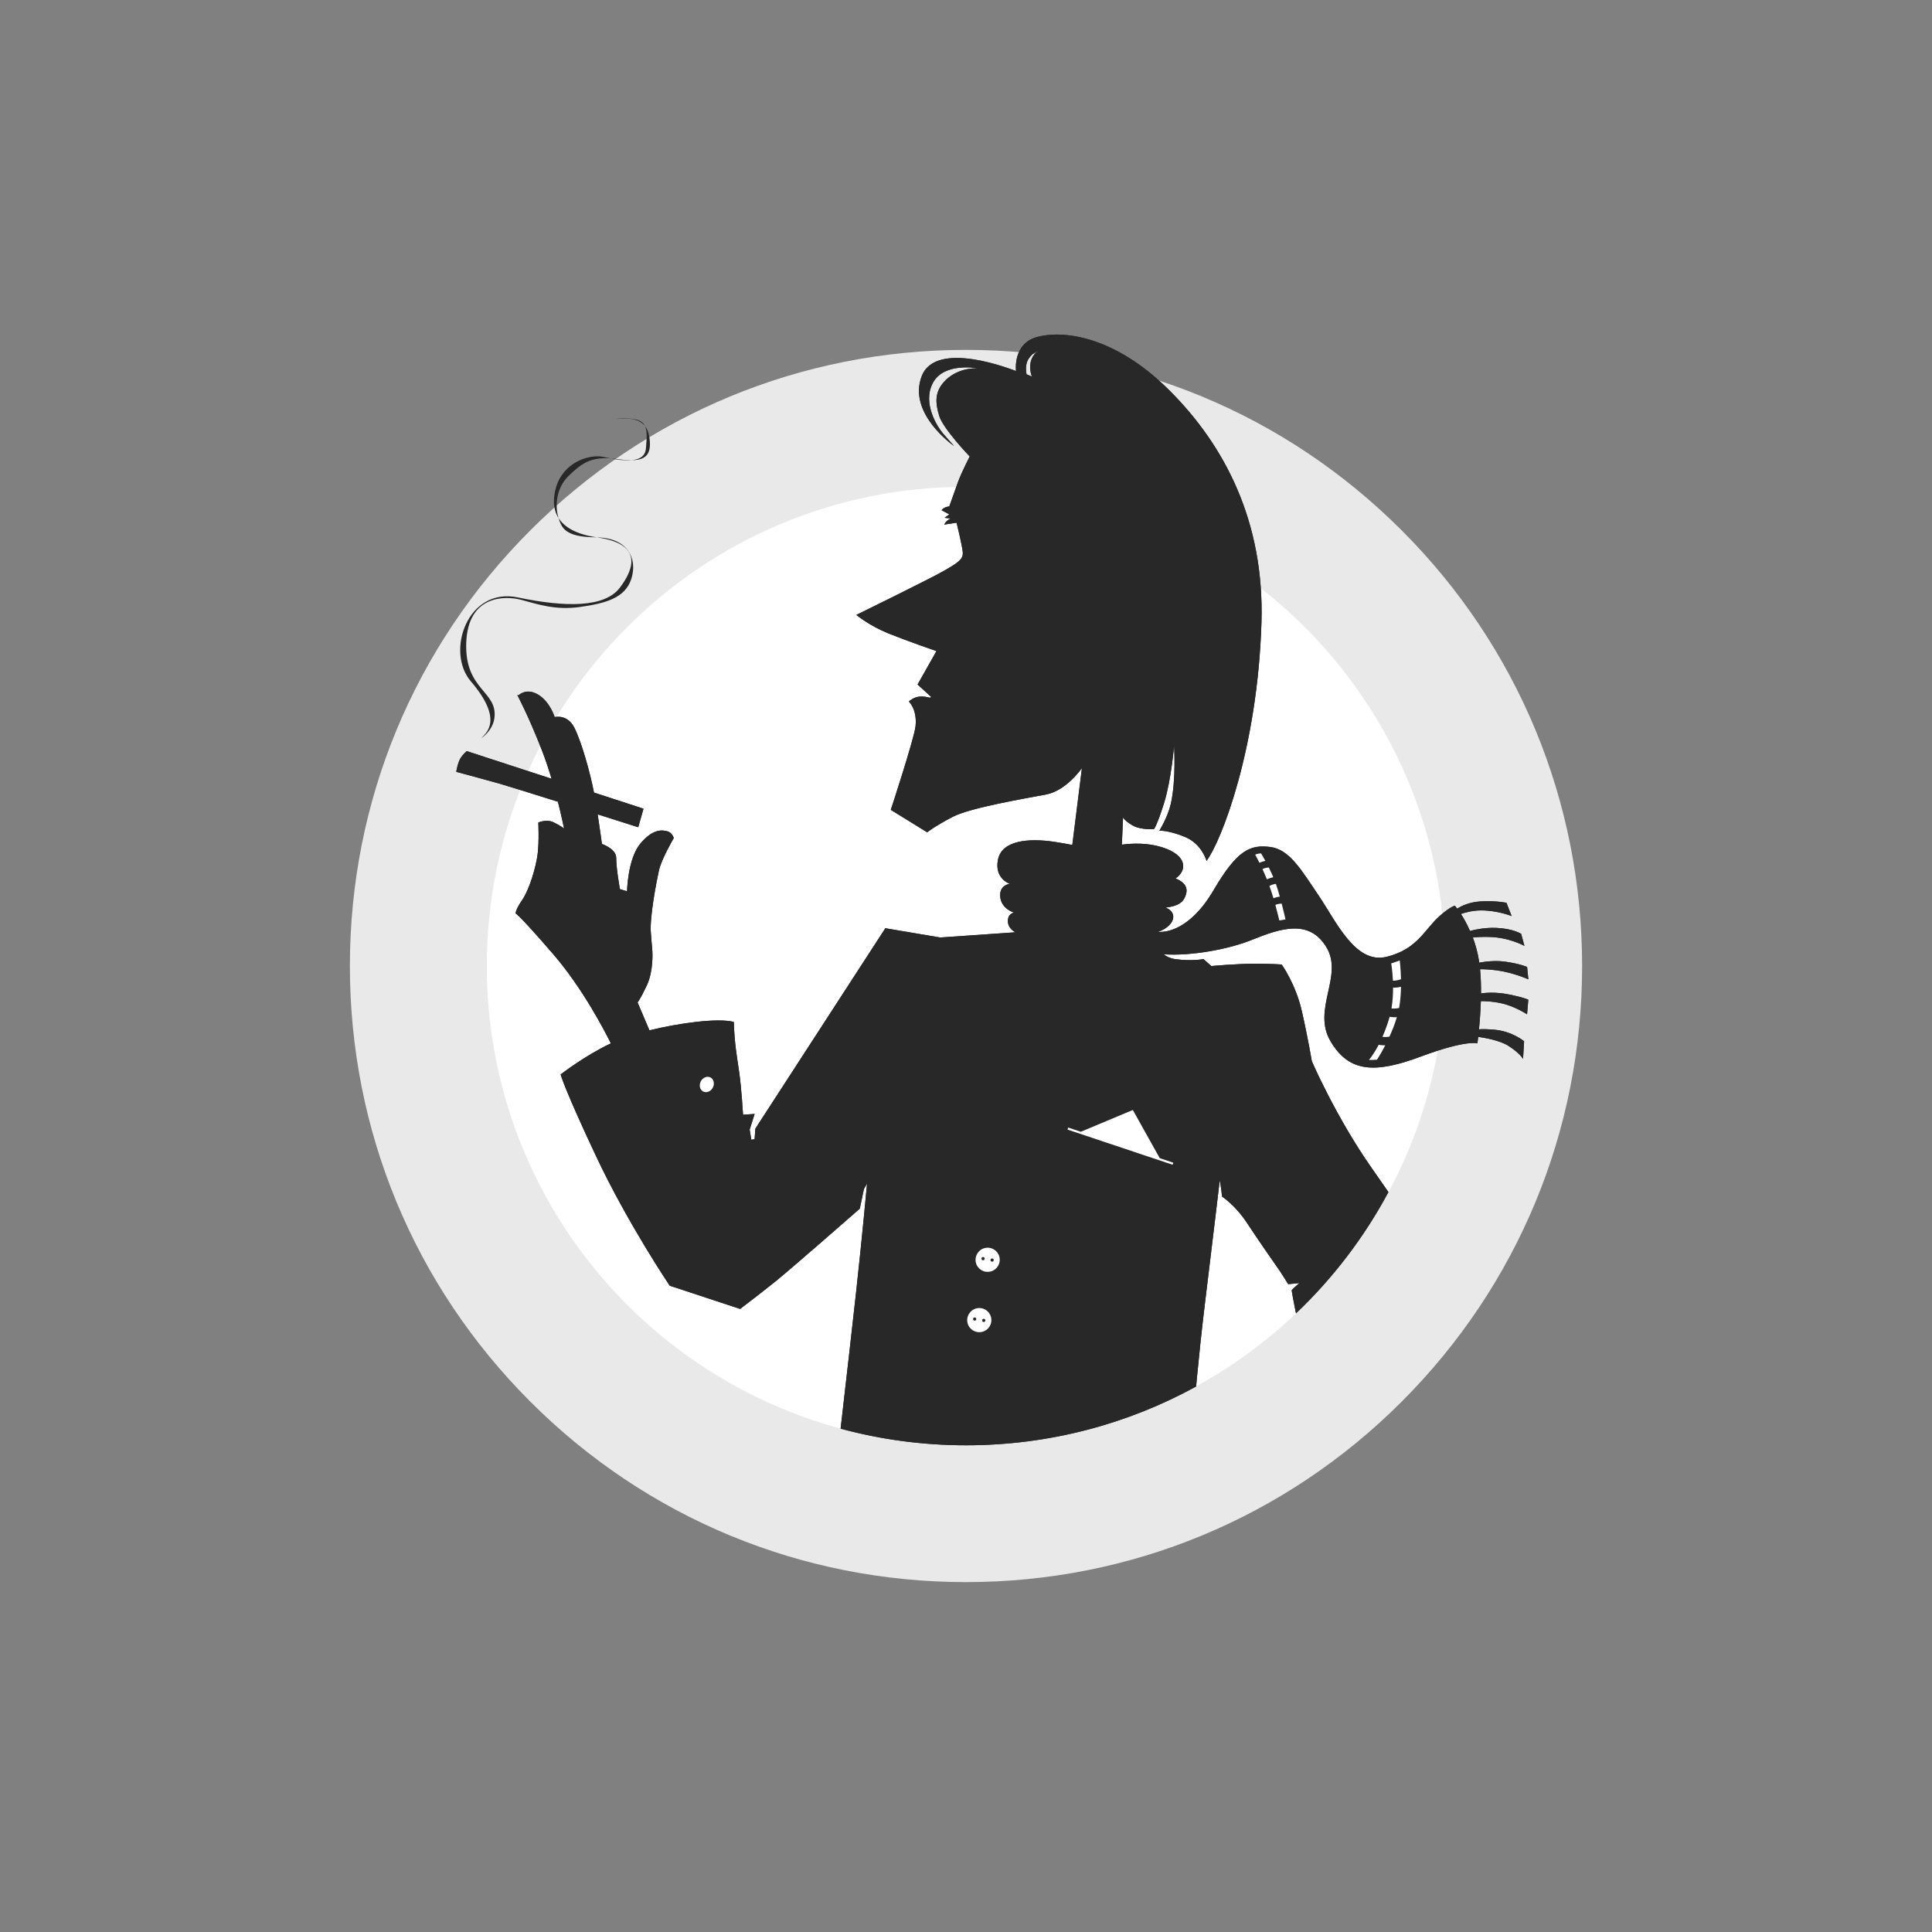 <?xml version="1.0" encoding="UTF-8"?><svg xmlns="http://www.w3.org/2000/svg" viewBox="0 0 400 400"><rect x="0" y="0" width="400" height="400" fill="#808080" stroke="none"/><defs><style>.uuid-2afdb69b-dd79-42af-8948-10a241a360a4{fill:none;}.uuid-b3f94ca7-fd0f-4a4e-b53f-2258fd4eb76b{fill:#e9e9e9;}.uuid-ddca25c8-90b5-4f96-9359-ab8709a11ff4{fill:#fff;}.uuid-f85ca4b9-23a3-4eb6-a38e-8a24d4cdfbbf{fill:#282828;}</style></defs><g id="uuid-959282ec-2bde-45ed-90f2-aedb9d236179"><g><circle class="uuid-ddca25c8-90b5-4f96-9359-ab8709a11ff4" cx="200" cy="200" r="113.39"/><path class="uuid-b3f94ca7-fd0f-4a4e-b53f-2258fd4eb76b" d="M200,100.79c54.79,0,99.21,44.42,99.21,99.21s-44.42,99.21-99.21,99.21-99.21-44.42-99.21-99.21,44.42-99.21,99.21-99.21m0-28.35c-34.07,0-66.11,13.27-90.2,37.36-24.09,24.09-37.36,56.13-37.36,90.2s13.27,66.11,37.36,90.2c24.09,24.09,56.13,37.36,90.2,37.36s66.1-13.27,90.2-37.36c24.09-24.09,37.36-56.13,37.36-90.2s-13.27-66.11-37.36-90.2c-24.09-24.09-56.13-37.36-90.2-37.36h0Z"/></g></g><g id="uuid-4cafcffc-e042-44ca-8268-dcc88f3e1584"><g><path class="uuid-f85ca4b9-23a3-4eb6-a38e-8a24d4cdfbbf" d="M247.65,287.03c.03-.37,.07-.73,.1-1.11v-.08c.48-5,1.06-10.57,1.74-16.15,2.08-16.98,3.04-25.31,3.04-25.31,0,0,.32,1.44,.48,3.36,0,0,2.75,1.77,5.16,5.45,2.4,3.68,6.92,10.12,6.92,10.12l1.62,2.56,2.32-.22s-.7,.56-1.6,1.45c.02,.38,.39,2.33,.89,4.82,7.64-7.26,14.12-15.74,19.14-25.11-1.02-1.48-2.14-3.09-3.37-4.84-7.53-10.73-12.49-22.26-12.49-22.26,0,0-.8-4.81-2.08-10.41-1.28-5.61-4.16-9.61-4.16-9.61,0,0-1.76-.16-5.61-.16s-8.97,.48-8.97,.48l-1.6-1.44s-2.4,.48-5.93,0c-.91-.13-1.68-.5-2.33-.99,5.71,.38,13.44-1.03,18.35-3.02,5.93-2.4,11.85-4.32,15.38,1.6,3.52,5.93-3.04,12.81,.8,19.38,3.84,6.57,9.29,6.73,18.74,3.2,9.45-3.52,11.69-2.72,11.69-2.72,0,0,.07-.51,.17-1.35,1.5,.21,4.52,.76,6.25,1.86,2.37,1.51,3.03,2.7,3.03,2.7l.22-3.65s-2.42-2.04-6.05-2.38c-1.75-.16-2.72-.15-3.29-.08,.15-1.56,.31-3.62,.38-5.84,.71-.02,2.16,0,4.12,.41,2.82,.58,5.45,2.31,5.45,2.31l.26-3.01s-.51-.38-3.97-1.09c-2.92-.6-5.19-.32-5.82-.22,.01-1.67-.04-3.38-.2-5.01,.78-.01,1.9,.03,3.46,.23,3.4,.45,6.54,1.86,6.54,1.86l-.26-2.56s-1.35-.64-4.49-1.09c-2.09-.3-4.16-.03-5.42,.2-.02-.14-.03-.29-.06-.43-.28-1.77-.74-3.37-1.26-4.77,.65-.09,1.68-.16,3.33-.13,4.19,.08,7.35,1.86,7.35,1.86l-.68-2.5s-1.69-1.1-5.17-1.23c-2.28-.09-4.29,.33-5.42,.63-.64-1.45-1.31-2.65-1.88-3.51,.91-.32,2.42-.74,4.2-.74,3.4,0,6.3,1.17,6.3,1.17l-1.07-2.74s-2.06-.48-5.39-.29c-2.3,.13-3.98,.97-4.82,1.49-.28-.37-.47-.6-.47-.6,0,0-.86,.11-3.14,2.11-3.14,2.76-4.55,6.86-10.96,8.46-6.49,1.62-10.41-7.21-14.09-12.65-3.68-5.45-6.09-9.61-10.09-10.09-4.01-.48-6.73,.48-11.69,8.97-4.97,8.49-10.15,8.6-10.89,8.62-.24,0-.46,.01-.69,.02,.06-.02,.13-.03,.18-.05,3.46-1.28,4.04-4.04,1.47-5,2.56-.32,3.84-1.03,4.29-3.01,.49-2.16-2.24-3.01-2.24-3.01,2.31-1.54,2.69-4.74-2.76-6.47-3-.95-6.13-.84-8.34-.54l.24-5.61s.64,.96,2.24,1.76c1.6,.8,4.16,.64,4.16,.64,0,0,.65-.75,2.08-5.35,1.54-4.93,2.08-11.95,2.08-11.95,0,0,.48,7.02-.67,12.08-.62,2.73-2.37,5.54-2.37,5.54,0,0,1.76-.16,5.29,1.28,3.52,1.44,4.48,4.97,4.48,4.97,3.04-4.01,10.57-23.23,11.37-49.33,.64-20.83-7.56-36.65-19.09-48.12-11.53-11.47-22.23-12.43-27.36-11.02-5.12,1.41-4.36,7.05-4.36,7.05-.58-.19-16.59-6.66-19.54,1.09-2.95,7.75,6.69,14.42,6.69,14.42,0,0-1.35-1.51-2.31-2.63-.96-1.12-4.36-6.12-2.05-10.44,2.31-4.33,9.26-3.01,9.26-3.01-3.01-.06-5.64,1.15-7.24,3.14-1.6,1.99-1.54,4.04-.71,6.73,.83,2.69,6.31,8.39,6.31,8.39,0,0-1.73,3.33-2.5,5.48-.77,2.15-1.73,4.87-1.73,4.87,0,0-.35,0-.83,.19-.48,.19-.77,.58-.77,.58l1.6,.87-.99,.7,1.25,.16s-.42,.19-.77,.51c-.32,.29-.54,.74-.54,.74l2.56-.39s1.15,4.68,1.28,6.09c.13,1.41-.83,2.11-3.84,3.84-3.01,1.73-18.2,9.16-18.2,9.16,0,0,2.69,2.24,6.66,3.84,3.97,1.6,9.93,3.65,9.93,3.65l-3.91,6.92,2.82,2.56-.26,.19s-1.18-.39-2.37-.22c-1.11,.15-1.99,.99-1.99,.99,0,0,1.76,1.63,1.38,5.13-.28,2.57-5.12,17.3-5.12,17.3l7.53,4.65s1.6-1.28,5.29-3.2c3.68-1.92,15.22-3.84,19.38-4.64,4.16-.8,7.37-5.45,7.37-5.45l-1.99,15.91c-1.15-.23-2.44-.46-3.78-.66-5.25-.77-10.76-.32-11.6,3.65-.83,3.97,2.43,5.06,2.43,5.06,0,0-2.05,.19-1.99,2.43,.08,2.75,2.88,3.52,2.88,3.52,0,0-1.35,.19-1.28,1.86,.05,1.23,1.03,1.93,1.55,2.22l-15.55,1.08-11.37-1.92-26.91,41.49-.16,2.18-.67,.13-.35-2.11,1.03-3.24-2.4,.16s-.32-5.45-.8-8.81c-.48-3.36-.96-5.77-1.12-10.41-3.38-.84-11.2,.22-17.46,1.75l-2.46-5.79s.51-.51,1.92-3.52c1.41-3.01,1.15-6.98,1.15-6.98,0,0-.06-.64-.32-3.91-.26-3.27,1.15-10.51,1.67-12.88,.51-2.37,3.08-6.73,3.08-6.73,0,0-.32-1.15-1.35-1.41s-2.95-.58-5.57,2.56c-2.63,3.14-2.76,9.87-2.76,9.87l-1.47-.45s-.77-4.15-.77-6.47c0-1.89-2.96-2.88-2.96-2.88,0,0-.38-2.91-.88-6.13,4.73,1.5,8.4,2.67,8.4,2.67l1.09-3.84-10.25-3.34c-.83-4.3-2.63-10.58-4.04-13.38-1.47-2.95-4.1-2.24-4.1-2.24,0,0-.96-3.2-3.46-4.68-2.5-1.47-4.04,.19-4.04,.19l-.26-.13s2.31,4.29,5.13,11.53c.74,1.9,1.4,3.91,1.98,5.85l-17.55-5.72s-.71,.58-1.22,1.34c-.66,.98-.96,2.95-.96,2.95,0,0,5.06,1.35,8.91,2.43,1.57,.45,6.66,2.04,12.14,3.76,.81,3.22,1.27,5.53,1.27,5.53,0,0-.82-.63-2.19-1.28-1.47-.71-3.14,.06-3.14,.06,0,0,.19,3.84-.13,6.47-.32,2.63-1.67,7.3-3.2,9.55-1.54,2.24-1.34,2.82-1.34,2.82,0,0,.48,0,7.69,8.33,6.16,7.11,10.78,16.08,12,18.55-5.46,2.57-10.4,6.44-10.4,6.44,0,0,.8,3.04,7.37,16.98,6.57,13.94,15.22,26.75,15.22,26.75l14.58,4.81s4-3.04,7.21-5.61c3.2-2.56,17.56-15.15,17.56-15.15l.86-4.07,.64-1.12s-.96,10.57-2.24,22.26c-.68,6.17-2.06,18.35-3.23,28.48,8.28,2.24,16.98,3.44,25.97,3.44,17.27,0,33.51-4.42,47.65-12.18Zm-34.36-210.93c.03,1.26,.38,1.86,.38,1.86l-1.12-.45s-.5-1.83,.42-3.24c.9-1.38,2.02-1.6,2.02-1.6,0,0-1.76,.86-1.7,3.43Z"/><path class="uuid-f85ca4b9-23a3-4eb6-a38e-8a24d4cdfbbf" d="M247.65,287.03c.03-.37,.07-.73,.1-1.11v-.08c.48-5,1.06-10.57,1.74-16.15,2.08-16.98,3.04-25.31,3.04-25.31,0,0,.32,1.44,.48,3.36,0,0,2.75,1.77,5.16,5.45,2.4,3.68,6.92,10.12,6.92,10.12l1.62,2.56,2.32-.22s-.7,.56-1.6,1.45c.02,.38,.39,2.33,.89,4.82,7.64-7.26,14.12-15.74,19.14-25.11-1.02-1.48-2.14-3.09-3.37-4.84-7.53-10.73-12.49-22.26-12.49-22.26,0,0-.8-4.81-2.08-10.41-1.28-5.61-4.16-9.61-4.16-9.61,0,0-1.76-.16-5.61-.16s-8.97,.48-8.97,.48l-1.6-1.44s-2.4,.48-5.93,0c-.91-.13-1.68-.5-2.33-.99,5.71,.38,13.44-1.03,18.35-3.02,5.93-2.4,11.85-4.32,15.38,1.6,3.52,5.93-3.04,12.81,.8,19.38,3.84,6.57,9.29,6.73,18.74,3.2,9.45-3.52,11.69-2.72,11.69-2.72,0,0,.07-.51,.17-1.35,1.5,.21,4.52,.76,6.25,1.86,2.37,1.51,3.03,2.7,3.03,2.7l.22-3.65s-2.42-2.04-6.05-2.38c-1.75-.16-2.72-.15-3.29-.08,.15-1.56,.31-3.62,.38-5.84,.71-.02,2.16,0,4.12,.41,2.82,.58,5.45,2.31,5.45,2.31l.26-3.01s-.51-.38-3.97-1.09c-2.92-.6-5.19-.32-5.82-.22,.01-1.67-.04-3.38-.2-5.01,.78-.01,1.9,.03,3.46,.23,3.4,.45,6.54,1.86,6.54,1.86l-.26-2.56s-1.35-.64-4.49-1.09c-2.09-.3-4.16-.03-5.42,.2-.02-.14-.03-.29-.06-.43-.28-1.77-.74-3.37-1.26-4.77,.65-.09,1.68-.16,3.33-.13,4.19,.08,7.35,1.86,7.35,1.86l-.68-2.5s-1.69-1.1-5.17-1.23c-2.28-.09-4.29,.33-5.42,.63-.64-1.45-1.31-2.65-1.88-3.51,.91-.32,2.42-.74,4.2-.74,3.4,0,6.3,1.17,6.3,1.17l-1.07-2.74s-2.06-.48-5.39-.29c-2.3,.13-3.98,.97-4.82,1.49-.28-.37-.47-.6-.47-.6,0,0-.86,.11-3.14,2.11-3.14,2.76-4.55,6.86-10.96,8.46-6.49,1.62-10.41-7.21-14.09-12.65-3.68-5.45-6.09-9.61-10.09-10.09-4.01-.48-6.73,.48-11.69,8.97-4.97,8.49-10.15,8.6-10.89,8.62-.24,0-.46,.01-.69,.02,.06-.02,.13-.03,.18-.05,3.46-1.28,4.04-4.04,1.47-5,2.56-.32,3.84-1.03,4.29-3.01,.49-2.16-2.24-3.01-2.24-3.01,2.31-1.54,2.69-4.74-2.76-6.47-3-.95-6.13-.84-8.34-.54l.24-5.61s.64,.96,2.24,1.76c1.6,.8,4.16,.64,4.16,.64,0,0,.65-.75,2.08-5.35,1.54-4.93,2.08-11.95,2.08-11.95,0,0,.48,7.02-.67,12.08-.62,2.73-2.37,5.54-2.37,5.54,0,0,1.76-.16,5.29,1.28,3.52,1.44,4.48,4.97,4.48,4.97,3.04-4.01,10.57-23.23,11.37-49.33,.64-20.83-7.56-36.65-19.09-48.12-11.53-11.47-22.23-12.43-27.36-11.02-5.12,1.41-4.36,7.05-4.36,7.05-.58-.19-16.59-6.66-19.54,1.09-2.95,7.75,6.69,14.42,6.69,14.42,0,0-1.35-1.51-2.31-2.63-.96-1.12-4.36-6.12-2.05-10.44,2.31-4.33,9.26-3.01,9.26-3.01-3.01-.06-5.64,1.15-7.24,3.14-1.6,1.99-1.54,4.04-.71,6.73,.83,2.69,6.31,8.39,6.31,8.39,0,0-1.73,3.33-2.5,5.48-.77,2.15-1.73,4.87-1.73,4.87,0,0-.35,0-.83,.19-.48,.19-.77,.58-.77,.58l1.6,.87-.99,.7,1.25,.16s-.42,.19-.77,.51c-.32,.29-.54,.74-.54,.74l2.56-.39s1.15,4.68,1.28,6.09c.13,1.41-.83,2.11-3.84,3.84-3.01,1.73-18.2,9.16-18.2,9.16,0,0,2.69,2.24,6.66,3.84,3.97,1.6,9.93,3.65,9.93,3.65l-3.91,6.92,2.82,2.56-.26,.19s-1.18-.39-2.37-.22c-1.11,.15-1.99,.99-1.99,.99,0,0,1.76,1.63,1.38,5.13-.28,2.57-5.12,17.3-5.12,17.3l7.53,4.65s1.6-1.28,5.29-3.2c3.68-1.92,15.22-3.84,19.38-4.64,4.16-.8,7.37-5.45,7.37-5.45l-1.99,15.91c-1.15-.23-2.44-.46-3.78-.66-5.25-.77-10.76-.32-11.6,3.65-.83,3.97,2.43,5.06,2.43,5.06,0,0-2.05,.19-1.99,2.43,.08,2.75,2.88,3.52,2.88,3.52,0,0-1.35,.19-1.28,1.86,.05,1.23,1.03,1.93,1.55,2.22l-15.55,1.08-11.37-1.92-26.91,41.49-.16,2.18-.67,.13-.35-2.11,1.03-3.24-2.4,.16s-.32-5.45-.8-8.81c-.48-3.36-.96-5.77-1.12-10.41-3.38-.84-11.2,.22-17.46,1.75l-2.46-5.79s.51-.51,1.92-3.52c1.41-3.01,1.15-6.98,1.15-6.98,0,0-.06-.64-.32-3.91-.26-3.27,1.15-10.51,1.67-12.88,.51-2.37,3.08-6.73,3.08-6.73,0,0-.32-1.15-1.35-1.41s-2.95-.58-5.57,2.56c-2.63,3.14-2.76,9.87-2.76,9.87l-1.47-.45s-.77-4.15-.77-6.47c0-1.89-2.96-2.88-2.96-2.88,0,0-.38-2.91-.88-6.13,4.73,1.5,8.4,2.67,8.4,2.67l1.09-3.84-10.25-3.34c-.83-4.3-2.63-10.58-4.04-13.38-1.47-2.95-4.1-2.24-4.1-2.24,0,0-.96-3.2-3.46-4.68-2.5-1.47-4.04,.19-4.04,.19l-.26-.13s2.31,4.29,5.13,11.53c.74,1.9,1.4,3.91,1.98,5.85l-17.55-5.72s-.71,.58-1.22,1.34c-.66,.98-.96,2.95-.96,2.95,0,0,5.06,1.35,8.91,2.43,1.57,.45,6.66,2.04,12.14,3.76,.81,3.22,1.27,5.53,1.27,5.53,0,0-.82-.63-2.19-1.28-1.47-.71-3.14,.06-3.14,.06,0,0,.19,3.84-.13,6.47-.32,2.63-1.67,7.3-3.2,9.55-1.54,2.24-1.34,2.82-1.34,2.82,0,0,.48,0,7.69,8.33,6.16,7.11,10.78,16.08,12,18.55-5.46,2.57-10.4,6.44-10.4,6.44,0,0,.8,3.04,7.37,16.98,6.57,13.94,15.22,26.75,15.22,26.75l14.58,4.81s4-3.04,7.21-5.61c3.2-2.56,17.56-15.15,17.56-15.15l.86-4.07,.64-1.12s-.96,10.57-2.24,22.26c-.68,6.17-2.06,18.35-3.23,28.48,8.28,2.24,16.98,3.44,25.97,3.44,17.27,0,33.51-4.42,47.65-12.18Zm-34.36-210.93c.03,1.26,.38,1.86,.38,1.86l-1.12-.45s-.5-1.83,.42-3.24c.9-1.38,2.02-1.6,2.02-1.6,0,0-1.76,.86-1.7,3.43Z"/></g><path class="uuid-f85ca4b9-23a3-4eb6-a38e-8a24d4cdfbbf" d="M134.43,90.46c-.15-1-.48-1.72-.9-2.26,.49,1.02,.38,2.56,.2,4.67-.15,1.64-1.38,2.26-2.95,2.41,3.32-.03,4.13-1.63,3.66-4.82Z"/><path class="uuid-f85ca4b9-23a3-4eb6-a38e-8a24d4cdfbbf" d="M131.33,86.79c-2.85-.46-3.74,.02-3.74,.02,0,0,.61-.21,1.79-.16,.88,.04,2.92,0,4.15,1.55-.35-.74-1-1.22-2.2-1.41Z"/><path class="uuid-f85ca4b9-23a3-4eb6-a38e-8a24d4cdfbbf" d="M117.78,98.47c2.73-2.65,4.62-3.83,8.64-3.57-.56-.11-1.09-.22-1.53-.31-2.84-.6-8.26,1.05-9.79,6.38-.57,2.01-.7,4.33,.54,6.29-.57-1.67-.94-5.8,2.14-8.79Z"/><path class="uuid-f85ca4b9-23a3-4eb6-a38e-8a24d4cdfbbf" d="M128.33,95.11c-.69-.1-1.32-.17-1.91-.21,1.38,.27,2.99,.5,4.35,.38-.71,0-1.49-.03-2.44-.17Z"/><path class="uuid-f85ca4b9-23a3-4eb6-a38e-8a24d4cdfbbf" d="M115.64,107.26s.02,.06,.03,.09c.58,1.62,1.02,3.88,7.67,3.89,.08,0,.16,0,.24,.01-4.38-.63-6.76-2.15-7.93-3.99Z"/><path class="uuid-f85ca4b9-23a3-4eb6-a38e-8a24d4cdfbbf" d="M99.6,152.88s2.42-1.57,2.76-4.21c.73-5.65-6.17-5.69-5.83-15.58,.34-9.89,8-9.8,11.42-8.89,3.42,.91,7.03,2.18,12.11,1.47,5.08-.72,9.42-1.76,10.68-5.92,1.25-4.11-.74-8.37-7.18-8.49,.04,0,.08,.02,.13,.02,9.18,1.28,7.8,6.25,4.64,10.4-3.16,4.15-11.24,4.07-21.12,2.01-10.42-2.18-15,11.22-9.73,17.37,7,8.18,2.99,10.82,2.13,11.82Z"/><path class="uuid-ddca25c8-90b5-4f96-9359-ab8709a11ff4" d="M145.57,225.98c.68,.36,1.59,.01,2.01-.79s.21-1.74-.47-2.11c-.68-.36-1.59-.01-2.01,.79-.42,.8-.21,1.74,.47,2.11"/><path class="uuid-ddca25c8-90b5-4f96-9359-ab8709a11ff4" d="M202.89,275.81c1.38-.07,2.44-1.25,2.36-2.63-.07-1.38-1.25-2.44-2.63-2.36-1.38,.07-2.44,1.25-2.37,2.63,.07,1.38,1.25,2.44,2.63,2.36"/><path class="uuid-ddca25c8-90b5-4f96-9359-ab8709a11ff4" d="M204.62,263.32c1.38-.07,2.44-1.25,2.36-2.63-.07-1.38-1.25-2.44-2.63-2.36-1.38,.07-2.44,1.25-2.37,2.63,.07,1.38,1.25,2.44,2.63,2.36"/><path class="uuid-f85ca4b9-23a3-4eb6-a38e-8a24d4cdfbbf" d="M201.81,273.43c.19-.01,.33-.17,.32-.35-.01-.19-.17-.33-.35-.32-.19,0-.33,.17-.32,.35,.01,.19,.17,.33,.35,.32"/><path class="uuid-f85ca4b9-23a3-4eb6-a38e-8a24d4cdfbbf" d="M203.55,260.93c.19-.01,.33-.17,.32-.35-.01-.19-.17-.33-.35-.32-.19,0-.33,.17-.32,.35,.01,.19,.17,.33,.35,.32"/><path class="uuid-f85ca4b9-23a3-4eb6-a38e-8a24d4cdfbbf" d="M203.69,273.71c.19-.01,.33-.17,.32-.35-.01-.19-.17-.33-.35-.32-.19,0-.33,.17-.32,.35,.01,.19,.17,.33,.35,.32"/><path class="uuid-f85ca4b9-23a3-4eb6-a38e-8a24d4cdfbbf" d="M205.42,261.22c.19-.01,.33-.17,.32-.35-.01-.19-.17-.33-.35-.32-.19,0-.33,.17-.32,.35,.01,.19,.17,.33,.35,.32"/><polygon class="uuid-ddca25c8-90b5-4f96-9359-ab8709a11ff4" points="234.54 229.81 223.78 234.32 221.16 233.45 221.02 233.87 242.78 241.15 242.92 240.73 240.11 239.78 234.54 229.81"/><path class="uuid-ddca25c8-90b5-4f96-9359-ab8709a11ff4" d="M264.05,187.35c.5,1.82,.82,3.22,.82,3.22l1.28-.22s-.32-1.46-.79-3.26c-.38-.01-.82,.06-1.31,.26m-3.3-8.73c.39-.16,.82-.3,1.23-.39-.51-.93-.89-1.53-.89-1.53,0,0-.19-.03-.51,.03-.5,.1-.71,.22-.71,.22,0,0,.36,.63,.88,1.67m1.54,3.43c.42-.17,.88-.34,1.33-.44-.3-.7-.61-1.38-.92-2-.39,0-.83,.1-1.32,.33,.29,.63,.6,1.35,.91,2.11m2.68,3.58c-.25-.91-.53-1.82-.81-2.63-.39,.04-.83,.15-1.31,.41-.01,0-.02,.01-.03,.02,.3,.83,.58,1.7,.83,2.53,.45-.16,.91-.28,1.32-.32"/><path class="uuid-ddca25c8-90b5-4f96-9359-ab8709a11ff4" d="M285.44,216.31c-1.12,2.16-2.02,3.12-2.02,3.12,0,0,.26,.06,1.67-.03,0,0,.78-1.18,1.71-2.97-.47,0-.92-.05-1.36-.11m2.28-5.8s0,0,0,0c-.48,1.63-.99,3-1.5,4.15,.39,.04,.8,.05,1.26-.02,.07,0,.12-.02,.19-.03,.56-1.23,1.12-2.6,1.54-4.04-.52,.06-1.02,.02-1.49-.08m.67-7.46c.45,.02,1.01-.07,1.67-.3-.05-2.25-.26-3.89-.26-3.89,0,0-1.38,.51-1.76,.61,0,0,.25,1.5,.35,3.59m1.28,5.64c.26-1.45,.37-2.98,.39-4.39-.57,.14-1.13,.21-1.64,.17,0,1.37-.08,2.87-.33,4.32,.45,.05,.97,.03,1.57-.1"/><path class="uuid-2afdb69b-dd79-42af-8948-10a241a360a4" d="M269.03,265.66l-2.32,.22-1.62-2.56s-4.52-6.44-6.92-10.12c-2.4-3.68-5.16-5.45-5.16-5.45-.16-1.92-.48-3.36-.48-3.36,0,0-.96,8.33-3.04,25.31-.68,5.57-1.26,11.15-1.73,16.15v.08c-.04,.37-.08,.74-.11,1.11,7.54-4.14,14.48-9.22,20.67-15.1-.49-2.49-.87-4.43-.89-4.82,.9-.89,1.6-1.45,1.6-1.45Z"/><path class="uuid-2afdb69b-dd79-42af-8948-10a241a360a4" d="M212.98,74.28c-.91,1.4-.42,3.24-.42,3.24l1.12,.45s-.35-.6-.38-1.86c-.06-2.56,1.7-3.43,1.7-3.43,0,0-1.12,.22-2.02,1.6Z"/></g></svg>